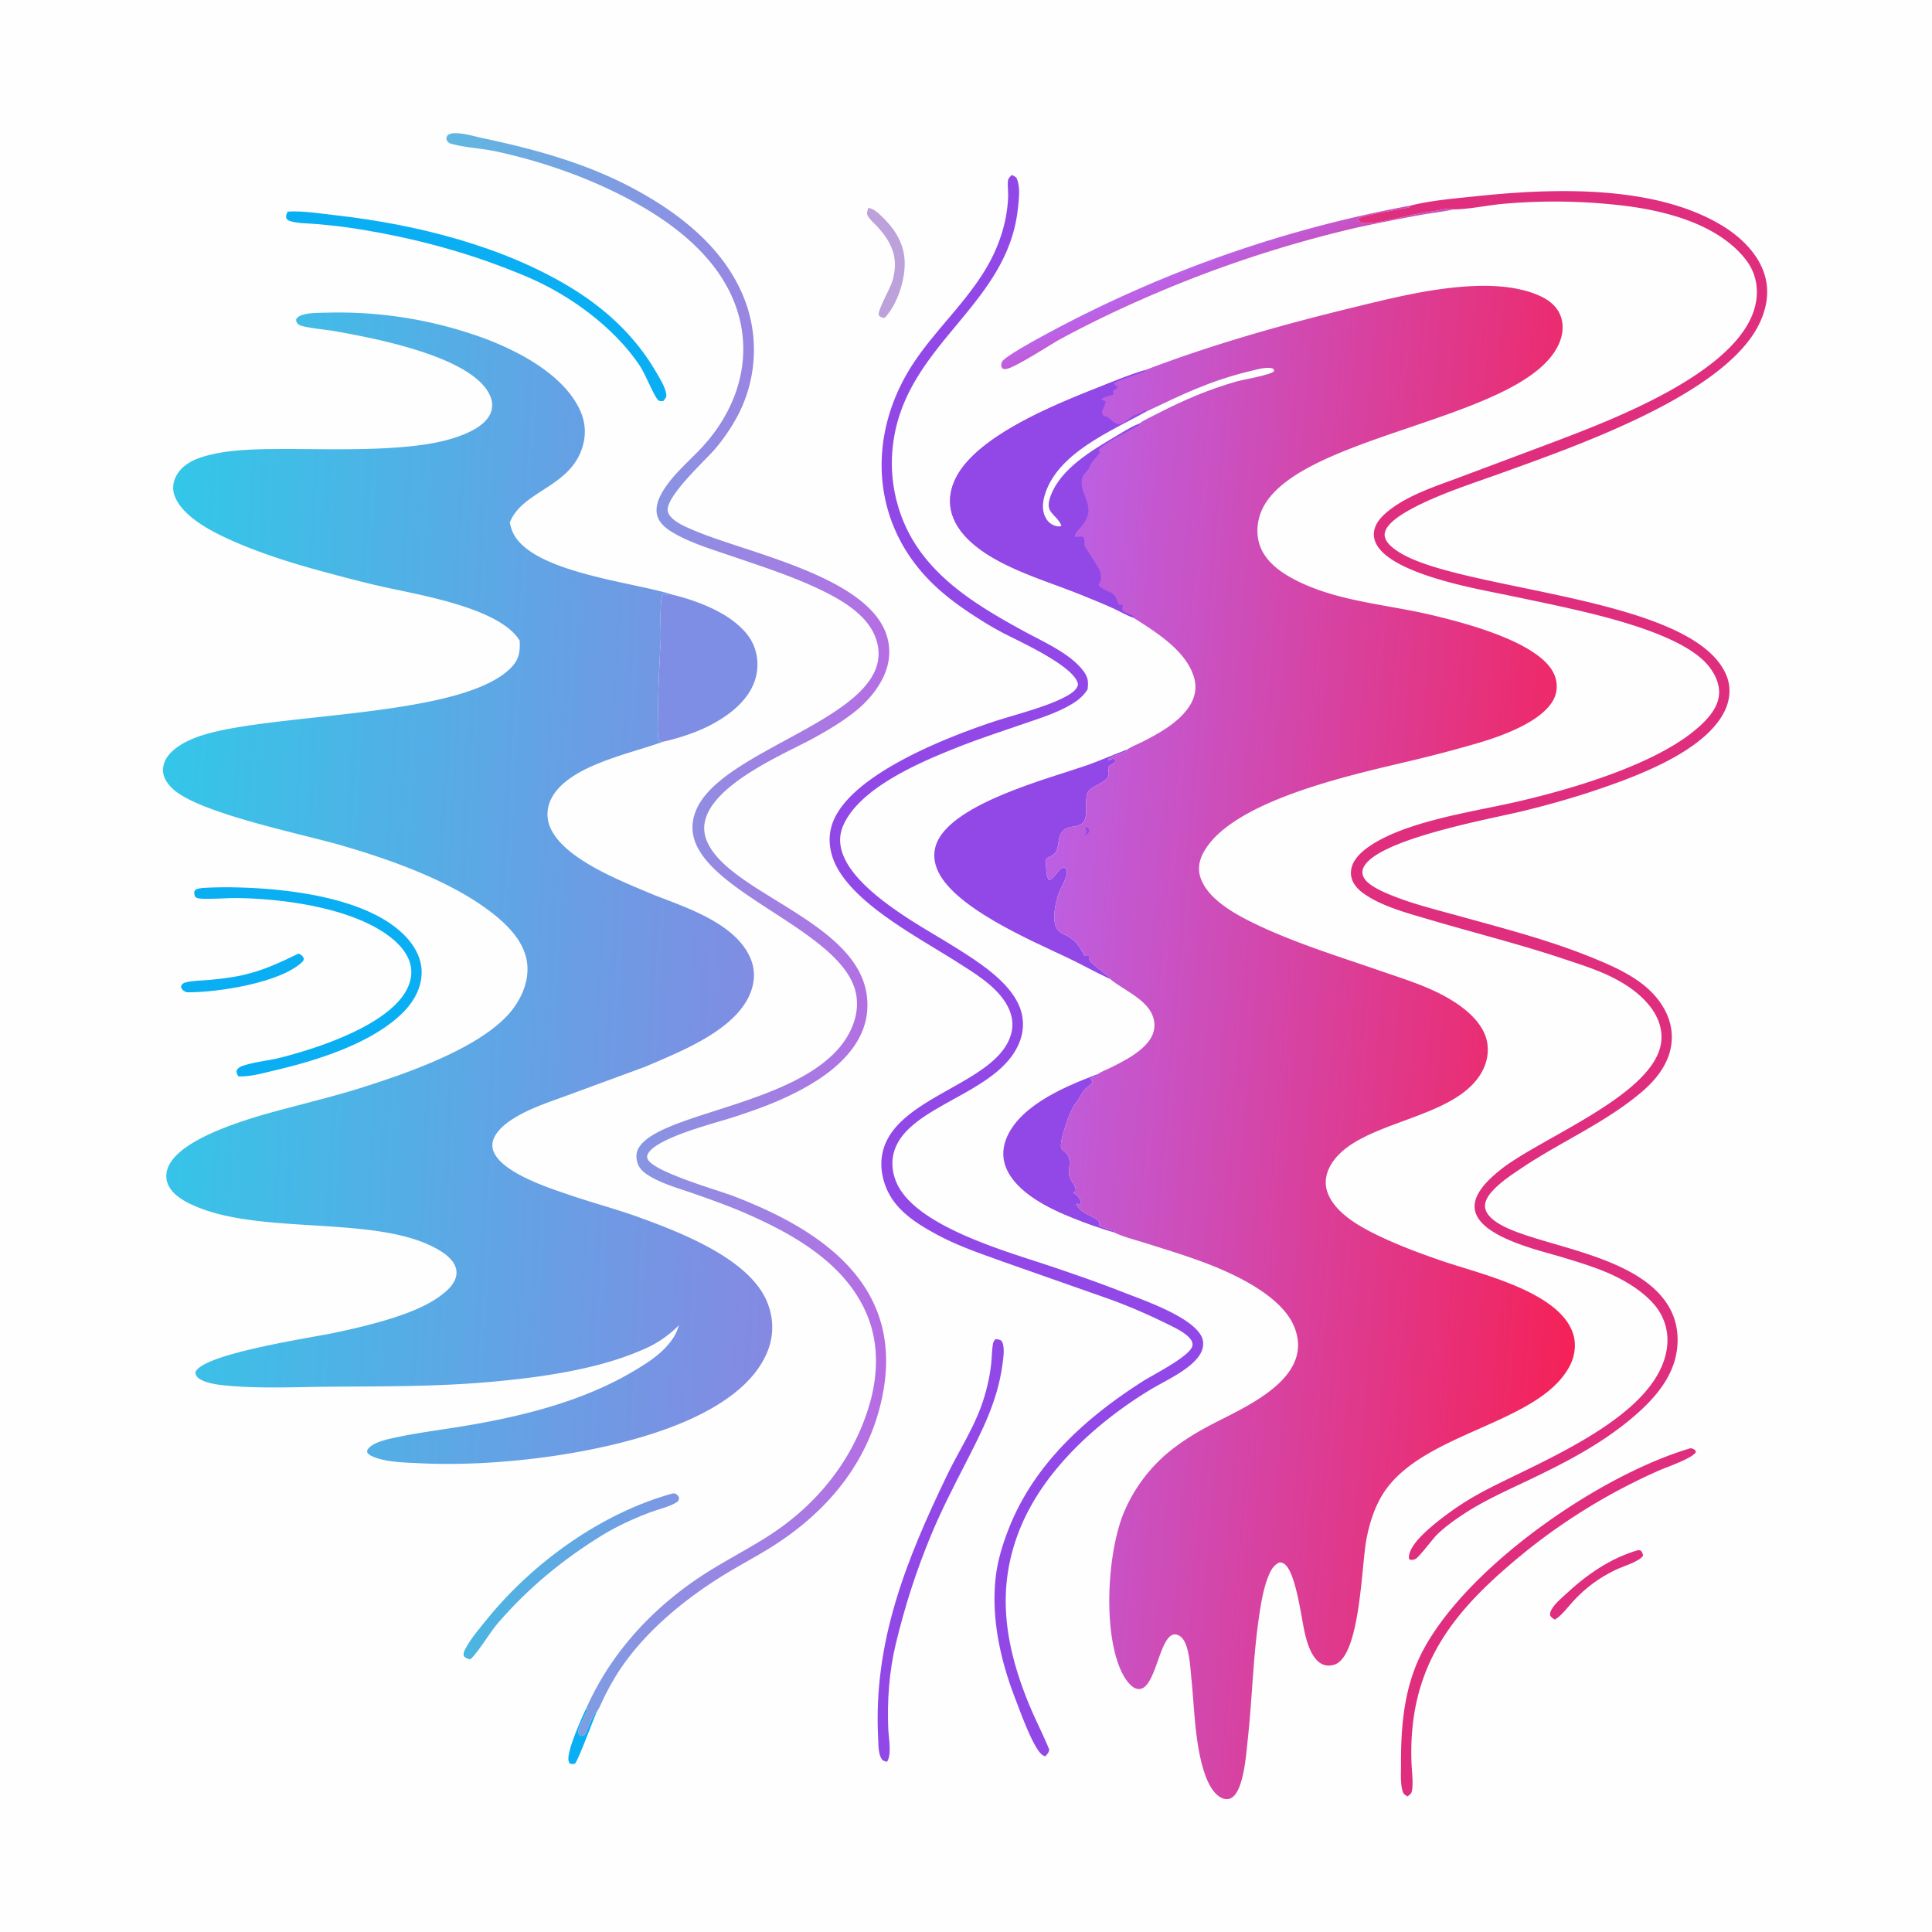 <svg version="1.1" xmlns="http://www.w3.org/2000/svg" style="display: block;" viewBox="0 0 2048 2048" width="1024" height="1024">
<defs>
	<linearGradient id="Gradient1" gradientUnits="userSpaceOnUse" x1="675.127" y1="1697.15" x2="534.873" y2="1642.85">
		<stop class="stop0" offset="0" stop-opacity="1" stop-color="rgb(128,150,227)"/>
		<stop class="stop1" offset="1" stop-opacity="1" stop-color="rgb(74,182,226)"/>
	</linearGradient>
	<linearGradient id="Gradient2" gradientUnits="userSpaceOnUse" x1="1259.69" y1="325.585" x2="1242.42" y2="289.444">
		<stop class="stop0" offset="0" stop-opacity="1" stop-color="rgb(199,80,190)"/>
		<stop class="stop1" offset="1" stop-opacity="1" stop-color="rgb(186,100,234)"/>
	</linearGradient>
	<linearGradient id="Gradient3" gradientUnits="userSpaceOnUse" x1="945.14" y1="998.064" x2="459.924" y2="989.401">
		<stop class="stop0" offset="0" stop-opacity="1" stop-color="rgb(183,108,227)"/>
		<stop class="stop1" offset="1" stop-opacity="1" stop-color="rgb(94,184,225)"/>
	</linearGradient>
	<linearGradient id="Gradient4" gradientUnits="userSpaceOnUse" x1="842.457" y1="964.404" x2="160.472" y2="927.223">
		<stop class="stop0" offset="0" stop-opacity="1" stop-color="rgb(133,137,226)"/>
		<stop class="stop1" offset="1" stop-opacity="1" stop-color="rgb(50,199,232)"/>
	</linearGradient>
	<linearGradient id="Gradient5" gradientUnits="userSpaceOnUse" x1="1693.06" y1="1126.11" x2="1094.05" y2="1075.24">
		<stop class="stop0" offset="0" stop-opacity="1" stop-color="rgb(245,33,87)"/>
		<stop class="stop1" offset="1" stop-opacity="1" stop-color="rgb(188,96,228)"/>
	</linearGradient>
</defs>
<path transform="translate(0,0)" fill="rgb(254,254,254)" d="M 0 0 L 2048 0 L 2048 2048 L 0 2048 L 0 0 z"/>
<path transform="translate(0,0)" fill="rgb(10,174,243)" d="M 621.743 1810.26 C 622.926 1813.27 621.709 1814.46 620.462 1817.32 C 617.827 1823.38 613.705 1829.59 612.787 1836.16 C 613.741 1838.53 613.741 1838.78 615.878 1840.14 C 618.15 1839.63 619.483 1839.49 620.871 1837.34 C 621.256 1836.74 621.73 1835.33 622.02 1834.56 A 163.744 163.744 0 0 1 630.668 1815.77 L 632.337 1815.19 C 628.887 1822.98 612.663 1866.57 609.573 1869.44 C 606.872 1870.04 606.494 1870.31 603.986 1869.26 C 603.313 1868.2 603.208 1868.17 602.801 1866.79 C 600.049 1857.47 617.21 1819.73 621.743 1810.26 z"/>
<path transform="translate(0,0)" fill="rgb(223,46,126)" d="M 1736.83 1643.11 L 1739.26 1643.69 C 1741.02 1645.78 1741.22 1646.27 1741.74 1648.95 C 1738.76 1654.95 1719.52 1660.79 1712.94 1663.95 C 1695.36 1672.39 1680.8 1683.05 1667.63 1697.39 C 1661.77 1703.77 1655.72 1712.28 1648.31 1716.82 C 1646.09 1715.67 1644.88 1714.79 1643.32 1712.83 C 1642.77 1710.09 1643.48 1708.31 1644.82 1705.96 C 1648.32 1699.83 1654.63 1694.68 1659.74 1689.91 C 1681.82 1669.29 1707.45 1651.43 1736.83 1643.11 z"/>
<path transform="translate(0,0)" fill="rgb(188,161,218)" d="M 920.578 220.344 C 925.577 221.453 928.719 223.807 932.452 227.249 C 947.273 240.913 958.222 256.435 958.985 277.19 C 959.704 296.721 951.308 322.415 937.976 336.817 C 937.505 336.823 937.031 336.889 936.562 336.836 C 933.933 336.541 933.265 335.949 931.51 334.17 C 930.278 328.397 943.431 306.611 946.072 297.609 C 953.052 273.821 945.488 256.754 929.28 239.468 C 926.189 236.172 921.188 232.026 919.446 227.905 C 918.451 225.551 919.802 222.613 920.578 220.344 z"/>
<path transform="translate(0,0)" fill="rgb(10,174,243)" d="M 316.33 1010.89 C 317.135 1011.18 317.747 1011.37 318.506 1011.83 C 320.543 1013.07 321.348 1014.23 322.094 1016.42 C 321.669 1017.72 321.611 1018.51 320.616 1019.48 C 297.722 1041.81 230.777 1052.17 198.186 1051.86 C 195.651 1050.96 194.01 1050.31 192.556 1047.92 C 191.547 1046.27 192.012 1045.97 192.372 1044.21 C 193.713 1042.72 194.769 1041.88 196.701 1041.39 C 203.912 1039.54 212.271 1039.58 219.675 1038.93 C 232.357 1037.82 245.777 1036.33 258.184 1033.47 C 279.221 1028.63 297.057 1020.23 316.33 1010.89 z"/>
<path transform="translate(0,0)" fill="url(#Gradient1)" d="M 712.808 1583.16 C 713.508 1583.1 714.383 1582.98 715.069 1583.14 C 717.675 1583.75 718.287 1585.09 719.71 1587.13 C 719.684 1589.85 719.662 1591.02 717.068 1592.61 C 709.112 1597.47 697.808 1599.86 689.036 1603.18 C 671.652 1609.77 654.027 1617.79 638.196 1627.52 C 596.801 1652.97 560.199 1683.18 528.327 1719.94 C 518.752 1730.98 508.369 1749.6 499.143 1758.45 C 498.927 1758.65 498.702 1758.85 498.481 1759.06 C 495.616 1758.25 493.628 1757.85 491.627 1755.46 C 490.861 1751.83 492.523 1749.24 494.238 1746.17 C 499.955 1735.91 508.417 1726.1 515.809 1716.95 C 564.649 1656.47 637.339 1604.03 712.808 1583.16 z"/>
<path transform="translate(0,0)" fill="url(#Gradient2)" d="M 1541.12 221.981 C 1529.84 224.403 1518.28 225.701 1506.9 227.668 A 2190 2190 0 0 0 1438.13 241.301 A 1282.81 1282.81 0 0 0 1208.14 318.342 A 1159.6 1159.6 0 0 0 1123.41 359.781 C 1113.68 365.087 1074.02 391.092 1065.9 391.221 C 1065.28 391.23 1064.66 391.185 1064.04 391.097 C 1062.38 390.86 1062.37 389.998 1061.55 388.711 C 1061.4 386.135 1061.1 384.884 1062.79 382.692 C 1067.62 376.405 1103.22 357.245 1112.07 352.505 A 1308.09 1308.09 0 0 1 1495.08 217.965 L 1493.97 219.771 C 1482.52 222.355 1448.49 227.19 1440.02 231.388 L 1439.67 232.817 C 1441.23 234.907 1442.72 235.832 1445.27 236.289 C 1458.03 238.578 1500.33 225.754 1517.03 224.239 C 1524.72 223.541 1533.46 219.976 1541.12 221.981 z"/>
<path transform="translate(0,0)" fill="rgb(146,72,231)" d="M 1055.32 1419.48 C 1057.57 1419.66 1059.12 1419.95 1061.19 1420.87 C 1062.24 1422.27 1062.93 1423.33 1063.3 1425.08 C 1064.8 1432.15 1063.51 1440.11 1062.54 1447.18 C 1057.28 1485.58 1040.94 1517.12 1023.57 1551.07 C 1010.78 1576.09 997.82 1601.15 987.044 1627.12 C 971.027 1665.72 959.383 1702.06 949.563 1742.63 C 942.58 1771.47 940.343 1803.07 941.598 1832.71 C 941.994 1842.06 945.506 1859.81 940.29 1867.54 C 938.238 1867.28 937.063 1866.73 935.286 1865.69 C 930.715 1859.38 931.296 1850.25 930.895 1842.75 C 925.442 1740.81 960.512 1653.88 1003.96 1563.68 C 1015.48 1539.76 1030.44 1516.88 1039.66 1491.93 C 1045.13 1477.15 1049.05 1461.08 1050.75 1445.42 C 1051.52 1438.36 1051.31 1430.54 1052.79 1423.66 C 1053.18 1421.87 1054.13 1420.8 1055.32 1419.48 z"/>
<path transform="translate(0,0)" fill="rgb(10,174,243)" d="M 304.966 224.307 C 321.4 223.318 339.469 226.363 355.82 228.206 C 440.611 237.765 533.03 260.621 606.324 305.629 C 642.896 328.087 674.067 357.275 695.628 394.611 C 699.62 401.522 704.858 409.567 706.24 417.499 C 706.849 420.998 705.314 422.296 703.383 424.92 C 702.655 425.038 701.666 425.229 700.945 425.194 C 699.533 425.124 698.319 424.942 697.387 423.85 C 692.15 417.713 684.309 396.762 678.083 387.473 C 650.943 346.983 604.347 312.964 559.819 293.921 C 500.18 268.416 439.65 252.154 375.672 242.168 C 362.568 240.122 349.452 238.725 336.247 237.533 C 327.207 236.717 315.83 237.089 307.294 234.288 C 305.182 233.595 304.964 233.071 303.498 231.548 C 302.877 228.459 303.66 226.996 304.966 224.307 z"/>
<path transform="translate(0,0)" fill="rgb(223,46,126)" d="M 1792.15 1535.15 C 1792.8 1535.31 1793.48 1535.4 1794.11 1535.64 C 1796.3 1536.47 1796.89 1536.95 1797.74 1539.06 C 1795.27 1545.47 1766.18 1555.43 1758.8 1558.71 A 635.414 635.414 0 0 0 1618.16 1643.99 C 1555 1695.43 1505.34 1746.72 1497.21 1832.1 C 1496.04 1844.39 1495.79 1856.37 1496.25 1868.71 C 1496.59 1877.95 1498.22 1888.89 1496.8 1898.01 C 1496.27 1901.43 1494.59 1902.24 1492.06 1904.25 C 1489.54 1902.91 1487.9 1901.92 1486.98 1899.13 C 1484.28 1890.96 1485.17 1879.63 1485.13 1871.03 C 1484.91 1828.41 1488.55 1786.11 1509.31 1747.91 C 1557.72 1658.81 1696.26 1563.29 1792.15 1535.15 z"/>
<path transform="translate(0,0)" fill="rgb(10,174,243)" d="M 214.651 941.281 A 438.914 438.914 0 0 1 250.414 940.675 C 305.222 941.851 391.149 951.56 430.166 992.924 C 440.439 1003.82 447.692 1017.65 446.905 1032.99 C 446.022 1050.19 436.542 1064.75 424.253 1076.15 C 390.505 1107.44 333.763 1124.75 289.781 1135 C 277.802 1137.79 265.115 1141.51 252.747 1140.99 C 251.278 1139.08 251.003 1137.72 250.604 1135.37 C 252.553 1131.32 255.188 1130.51 259.366 1129.2 C 271.549 1125.38 284.821 1124.31 297.25 1121.17 C 336.546 1111.24 398.864 1090.3 424.546 1058.96 C 432.023 1049.83 437.185 1038.55 435.759 1026.51 C 434.042 1012.02 423.294 1000.45 412.053 992.073 C 371.663 961.983 299.228 952.389 249.328 951.961 C 241.919 951.897 214.13 953.796 208.896 951.956 C 207.987 951.636 207.402 950.738 206.655 950.128 C 205.782 947.426 205.663 946.969 206.29 944.219 C 208.514 941.781 211.561 941.768 214.651 941.281 z"/>
<path transform="translate(0,0)" fill="rgb(146,72,231)" d="M 1180.91 1306.42 C 1166.05 1302.09 1151.15 1296.79 1136.77 1291.02 C 1111.99 1281.07 1077.17 1264.27 1066.43 1237.76 C 1061.89 1226.55 1062.86 1214.96 1067.93 1204.1 C 1083.63 1170.4 1130.95 1150.87 1163.86 1138.56 L 1164.02 1139.92 C 1161.46 1141.32 1159.15 1142.21 1156.37 1143.1 C 1156.25 1146.38 1160.08 1146.16 1156.93 1148.98 C 1152.29 1153.15 1149.84 1153.7 1146.53 1159.72 C 1144.38 1163.61 1142.13 1167.36 1139.3 1170.79 C 1133.95 1177.27 1123.81 1207.5 1124.63 1215.61 C 1124.83 1217.55 1125.08 1217.87 1126.51 1219.04 C 1130.68 1222.48 1133.21 1224.75 1133.79 1230.44 C 1134.27 1235.19 1132.46 1242.86 1133.68 1247.04 C 1135.25 1252.42 1141 1256.76 1140.2 1262.86 L 1138.49 1263.48 L 1137.96 1264.31 C 1142.18 1267.69 1144.9 1269.28 1145.87 1275.12 C 1146.03 1276.06 1145.91 1276.46 1145.78 1277.31 C 1145.17 1277.01 1144.59 1276.67 1143.96 1276.42 C 1143.54 1276.26 1142.41 1276.05 1141.92 1275.95 L 1140.83 1276.94 C 1143.01 1280.14 1145.47 1282.8 1148.67 1285.02 C 1152 1287.34 1166.12 1292.4 1165.51 1296.96 C 1165.43 1297.55 1165.01 1298.52 1164.78 1299.09 C 1169.6 1301.76 1175.39 1302.43 1180.48 1304.69 L 1180.91 1306.42 z"/>
<path transform="translate(0,0)" fill="rgb(126,142,229)" d="M 702.185 786.446 C 701.632 786.195 701.045 786.009 700.526 785.694 C 698.388 784.4 697.832 783.417 697.581 780.992 C 696.822 773.641 697.485 765.444 697.484 758.017 C 697.479 731.787 698.965 706.011 700.242 679.845 C 700.778 668.868 699.65 657.884 700.295 646.909 C 700.542 642.708 700.569 632.738 703.007 629.619 C 705.771 630.298 708.63 631.208 711.494 630.755 C 712.031 630.671 712.564 630.557 713.098 630.457 C 740.954 637.207 780.101 652.003 795.781 677.952 C 802.949 689.812 804.641 704.78 801.162 718.116 C 795.405 740.185 775.982 755.991 756.875 766.641 C 740.42 775.812 720.6 782.291 702.185 786.446 z"/>
<path transform="translate(0,0)" fill="rgb(146,72,231)" d="M 1176.66 1037.64 C 1176.06 1037.38 1175.45 1037.13 1174.85 1036.86 C 1160.52 1030.31 1146.69 1022.39 1132.44 1015.6 C 1093.83 997.205 1007.59 960.938 992.766 919.797 C 989.387 910.419 989.516 900.522 993.888 891.489 C 1013.49 850.985 1109.51 825.881 1151.37 811.488 C 1166.08 806.426 1180.23 799.881 1194.85 794.565 L 1195.01 795.888 C 1188.94 799.247 1179.35 800.857 1174.4 805.383 L 1175.28 805.84 C 1177.96 804.909 1179.44 803.68 1182.14 804.824 C 1182.11 806.25 1182.51 807.282 1181.41 808.337 C 1179.18 810.483 1176.19 810.829 1174.64 813.513 L 1174.82 814.911 C 1175.21 818.201 1176.12 821.957 1173.83 824.736 C 1168.87 830.75 1158.45 833.015 1153.71 838.829 C 1149.07 844.529 1153.73 861.838 1149.4 870.069 C 1144.91 878.613 1132.49 873.965 1126.39 881.028 C 1118.95 889.66 1125.5 902.522 1113.53 907.785 C 1110.87 908.951 1109.27 909.605 1108.2 912.369 L 1108.4 913.521 C 1109.35 919.12 1108.45 928.698 1112.02 932.879 C 1118.94 931.37 1121.67 918.65 1129.05 919.829 C 1130.47 921.892 1131.37 923.12 1130.99 925.707 C 1130.05 932.106 1125.25 939.449 1122.81 945.468 C 1118.99 954.904 1114.88 975.078 1120.14 984.131 C 1125.61 993.552 1137.4 987.817 1149.72 1013.34 C 1151.45 1013.38 1153.18 1013.37 1154.92 1013.34 C 1155.35 1015.03 1154 1015.76 1154.2 1016.68 C 1154.8 1019.46 1173 1033.84 1176.38 1035.93 L 1176.66 1037.64 z"/>
<path transform="translate(0,0)" fill="rgb(146,72,231)" d="M 1072.58 185.538 C 1074.61 186.283 1075.82 187.056 1077.46 188.47 C 1081.88 197.976 1080.12 210.799 1079.02 221.012 C 1067.87 325.181 958.946 364.752 946.478 472.516 A 160.425 160.425 0 0 0 951.942 536.295 C 971.437 603.613 1029.53 638.765 1087.27 670.124 C 1106.92 680.791 1134.37 692.851 1148.09 710.832 C 1153.46 717.866 1153.92 722.313 1152.83 730.897 C 1148.47 737.56 1143.35 741.98 1136.6 746.077 C 1120.46 755.871 1101.62 761.57 1083.87 767.703 C 1061.21 775.534 1038.36 782.982 1016.05 791.786 C 976.765 807.291 910.347 835.088 893.461 876.03 C 872.793 926.144 968.416 977.061 1002.88 998.23 C 1019.54 1008.46 1036.82 1019.02 1051.92 1031.49 C 1063.54 1041.1 1075.22 1053.25 1080.87 1067.49 A 49.889 49.889 0 0 1 1081.91 1101.35 C 1063.49 1157.99 968.027 1169.37 949.141 1216.83 C 944.303 1228.99 945.273 1242.11 950.502 1253.96 C 970.902 1300.18 1067.78 1326.75 1113.23 1342.08 C 1139.55 1350.96 1165.62 1359.99 1191.48 1370.15 C 1212.48 1378.39 1265.44 1396.48 1274.2 1417.96 C 1276.94 1424.68 1274.82 1432.35 1270.59 1437.96 C 1258.94 1453.46 1235.32 1463.44 1218.81 1473.49 C 1163.31 1507.27 1107.68 1557.4 1082.26 1618.06 C 1055.27 1682.44 1064.91 1743.34 1090.61 1806.17 C 1097.31 1822.54 1105.61 1838.3 1112.24 1854.62 C 1111.74 1858.14 1110.32 1859.15 1108.06 1861.83 C 1107.39 1861.55 1106.71 1861.29 1106.05 1860.98 C 1096.45 1856.57 1081.37 1813.93 1077.11 1803.02 C 1061.26 1762.48 1050.94 1718.55 1055.17 1674.8 C 1057 1655.84 1062.52 1637.64 1069.5 1619.98 C 1096.37 1552 1150.45 1503.24 1210.83 1464.57 C 1221.83 1457.52 1260.1 1438.45 1263.8 1427.31 C 1267.04 1417.55 1246.75 1408.09 1239.62 1404.55 C 1218.62 1394.12 1196.71 1384.52 1174.62 1376.61 L 1063.62 1337.58 C 1040.31 1329.15 1016.19 1321.03 994.269 1309.31 C 974.876 1298.95 953.965 1286.2 942.947 1266.44 C 936.661 1255.17 933.292 1241.38 934.519 1228.49 C 940.831 1162.16 1057.74 1151.26 1072.04 1095.24 C 1076.14 1079.17 1068.75 1064.22 1058.11 1052.6 C 1046.28 1039.67 1030.98 1030.37 1016.35 1020.97 C 976.885 995.605 912.806 962.705 888.811 922.24 C 880.595 908.384 876.94 892.232 881.293 876.378 C 895.923 823.096 1002.73 781.889 1051.52 765.571 C 1075.42 757.578 1109.83 749.51 1130.79 737.767 C 1135.79 734.968 1141.1 731.641 1142.73 725.856 C 1141.01 707.117 1080.86 680.139 1063.71 671.191 A 346.357 346.357 0 0 1 1040.07 657.519 C 1020.45 645.253 1001.39 631.747 985.157 615.165 C 921.094 549.715 919.763 455.737 970.438 381.744 C 996.051 344.344 1031.8 312.967 1052 272.159 C 1061.62 252.715 1067.7 231.109 1068.63 209.389 C 1068.86 204.062 1068.16 198.754 1068.34 193.426 C 1068.49 189.316 1069.76 188.18 1072.58 185.538 z"/>
<path transform="translate(0,0)" fill="url(#Gradient3)" d="M 621.743 1810.26 C 646.705 1754.5 687.496 1709.04 737.62 1674.59 C 761.48 1658.19 787.669 1645.12 812.175 1629.72 C 864.19 1597.02 903.446 1549.47 921.245 1490.3 C 930.386 1459.92 931.89 1426.67 920.274 1396.71 C 898.433 1340.39 841.898 1308.49 789.286 1285.67 C 771.373 1277.9 753.029 1271.45 734.614 1264.99 C 718.198 1259.24 699.529 1254.29 685.052 1244.4 C 681.064 1241.68 677.728 1238.08 676.039 1233.49 C 674.3 1228.76 674.057 1222.65 676.367 1218.08 C 697.324 1176.58 867.121 1171.53 902.739 1089.88 C 908.548 1076.56 910.416 1062.03 906.032 1047.94 C 883.399 975.182 701.154 934.21 739.275 855.841 C 771.494 789.605 954.562 757.643 928.879 677.989 C 920.814 652.974 894.112 637.071 871.918 626.218 C 840.845 611.024 807.298 600.356 774.626 589.171 C 753.994 582.107 731.075 575.295 712.345 563.983 C 705.869 560.073 699.34 554.757 696.956 547.291 C 694.28 538.908 697.424 529.873 701.557 522.539 C 711.742 504.466 729.845 489.531 743.937 474.397 C 779.055 436.684 796.983 386.217 783.342 335.383 C 768.995 281.92 724.307 243.86 678.094 217.515 C 631.299 190.837 579.119 172.162 526.555 160.644 C 511.726 157.394 496.141 156.764 481.544 153.24 C 477.017 152.147 474.673 151.799 473.113 147.213 C 473.61 144.85 473.601 143.58 476.038 142.391 C 483.631 138.688 502.065 144.393 510.566 146.193 C 564.526 157.619 617.428 171.806 666.664 197.332 C 720.75 225.371 773.598 266.439 792.582 326.91 A 149.773 149.773 0 0 1 782.143 440.312 C 775.665 452.706 767.534 464.506 758.589 475.244 C 748.84 486.949 703.367 527.961 708.062 542.719 C 711.098 552.259 726.847 558.465 735.359 562.114 C 790.346 585.686 913.734 609.552 938.269 669.035 C 944.464 684.055 943.928 700.188 937.58 715.022 C 931.109 730.146 919.687 743.556 906.941 753.791 C 892.558 765.341 875.742 775.295 859.515 784.013 C 826.625 801.683 729.196 842.155 749.172 891.181 C 771.792 946.693 907.625 975.812 918.708 1054.42 C 920.499 1067.12 919.242 1079.93 914.547 1091.9 C 900.023 1128.92 858.153 1152.57 823.462 1167.46 C 808.499 1173.88 793.003 1179.16 777.542 1184.24 C 758.821 1190.39 692.576 1206.72 686.292 1224.38 C 685.769 1225.85 685.961 1227.26 686.598 1228.69 C 692.605 1242.2 760.83 1261.59 776.735 1267.64 C 876.673 1305.63 962.57 1367.5 933.618 1487.81 C 917.155 1556.22 872.229 1606.83 813.185 1642.74 C 797.602 1652.22 781.426 1660.73 765.939 1670.36 C 725.503 1695.51 685.472 1728.32 658.469 1767.9 C 651.921 1777.5 646.274 1787.54 641.059 1797.91 C 638.253 1803.5 635.793 1810 632.337 1815.19 L 630.668 1815.77 A 163.744 163.744 0 0 0 622.02 1834.56 C 621.73 1835.33 621.256 1836.74 620.871 1837.34 C 619.483 1839.49 618.15 1839.63 615.878 1840.14 C 613.741 1838.78 613.741 1838.53 612.787 1836.16 C 613.705 1829.59 617.827 1823.38 620.462 1817.32 C 621.709 1814.46 622.926 1813.27 621.743 1810.26 z"/>
<path transform="translate(0,0)" fill="rgb(223,46,126)" d="M 1495.08 217.965 C 1517.25 212.431 1540.86 210.525 1563.54 208.13 C 1644.55 199.575 1752.55 195.302 1824.98 238.813 C 1845.69 251.255 1865.49 270.347 1871.47 294.517 C 1876.4 314.464 1870.69 334.757 1860.11 351.899 C 1816.65 422.26 1668.65 473.528 1593.49 500.758 C 1561.26 512.434 1520.41 525.242 1491.32 542.178 C 1482.98 547.033 1465.51 557.863 1468.03 569.188 C 1470.03 578.16 1483.52 586.055 1491.31 589.914 C 1567.41 627.603 1800.92 635.014 1830.87 718.073 C 1835.14 729.929 1833.57 742.865 1828.07 754.038 C 1806 798.863 1726.88 826.014 1682.07 840.779 A 982.122 982.122 0 0 1 1613.49 859.961 C 1579.81 868.128 1462.03 889.23 1445.81 918.712 C 1444.09 921.838 1443.72 924.988 1444.85 928.39 C 1448.2 938.416 1468.15 946.348 1477.16 949.917 C 1499.57 958.783 1523.43 964.579 1546.62 971.005 C 1593.56 984.011 1641.38 996.347 1686.58 1014.66 C 1704.16 1021.79 1722.52 1029.68 1737.93 1040.82 C 1750.36 1049.81 1761.05 1061.45 1767.19 1075.63 C 1773.7 1090.67 1773.89 1106.95 1767.67 1122.15 C 1761.78 1136.55 1751.26 1148.28 1739.48 1158.21 C 1701.49 1190.24 1654.74 1210.22 1613.65 1237.75 C 1602.69 1245.1 1590.57 1252.97 1581.75 1262.82 C 1576.66 1268.5 1571.96 1275.84 1575.27 1283.63 C 1580.3 1295.5 1600.23 1303.29 1611.61 1307.35 C 1662.01 1325.34 1746.88 1337.95 1771.92 1390.56 C 1780.24 1408.04 1780.11 1429.19 1773.64 1447.24 C 1766.26 1467.82 1750.95 1484.8 1734.78 1499.03 C 1700.18 1529.49 1660.42 1549.94 1619.06 1569.65 C 1596.03 1580.63 1572.98 1590.84 1551.61 1604.91 C 1541.7 1611.43 1532.02 1618.35 1523.47 1626.6 C 1518.56 1631.33 1504.17 1651.07 1500.14 1652.73 C 1498.42 1653.44 1496.91 1653.53 1495.09 1653.57 C 1493.56 1652.21 1493.47 1652.74 1493.5 1650.95 C 1493.69 1639.15 1509.26 1625.29 1517.48 1618.2 A 312.879 312.879 0 0 1 1569.23 1582.63 C 1627.47 1550.8 1761.06 1502.15 1767.39 1425.34 A 57.56 57.56 0 0 0 1753.29 1382.61 C 1739.79 1367.06 1719.66 1355.53 1700.81 1347.82 C 1685.28 1341.46 1669.11 1336.65 1653.05 1331.83 C 1630.14 1324.93 1560.87 1309.49 1563.18 1277.31 C 1564.21 1262.82 1579.05 1249.34 1589.64 1240.72 C 1631.7 1206.48 1754.08 1160.9 1760.93 1104.57 C 1762.7 1090.02 1757.1 1076.61 1748.07 1065.51 C 1738.34 1053.56 1725.1 1044.31 1711.53 1037.24 C 1694.55 1028.39 1675.95 1022.63 1657.84 1016.56 C 1611.35 1000.98 1563.84 989.165 1516.84 975.27 C 1493.9 968.488 1465.4 961.204 1445.79 947.334 C 1437.68 941.606 1431.08 933.589 1432.14 923.116 C 1433.11 913.562 1439.99 905.956 1447.25 900.301 C 1483.41 872.157 1556.72 861.274 1601.4 851.368 C 1659.7 838.441 1747.87 812.992 1794.13 776.174 C 1806.03 766.705 1820.02 753.604 1822.09 737.72 C 1823.59 726.176 1818.2 714.675 1811.1 705.894 C 1783.29 671.493 1695.07 651.95 1652.26 642.383 A 5463.27 5463.27 0 0 0 1589.54 629.208 C 1561.09 623.251 1451.87 604.162 1456.48 563.949 C 1457.68 553.461 1466.58 545.402 1474.57 539.403 C 1496.42 522.993 1526.9 513.792 1552.3 504.069 L 1645.37 469.17 C 1707.47 445.534 1851.13 392.312 1861.73 318.26 C 1863.93 302.92 1860.37 287.928 1850.87 275.573 C 1822.03 238.1 1766.74 223.607 1721.96 218.115 A 616.325 616.325 0 0 0 1595.06 215.943 C 1577.26 217.373 1558.88 221.698 1541.12 221.981 C 1533.46 219.976 1524.72 223.541 1517.03 224.239 C 1500.33 225.754 1458.03 238.578 1445.27 236.289 C 1442.72 235.832 1441.23 234.907 1439.67 232.817 L 1440.02 231.388 C 1448.49 227.19 1482.52 222.355 1493.97 219.771 L 1495.08 217.965 z"/>
<path transform="translate(0,0)" fill="url(#Gradient4)" d="M 550.909 679.169 C 529.731 644.025 442.755 630.402 404.408 621.677 C 383.544 616.929 362.745 611.42 342.092 605.825 C 306.844 596.276 270.685 584.865 237.628 569.28 C 219.282 560.631 191.52 545.164 184.77 524.53 C 182.577 517.825 183.493 510.904 186.72 504.69 C 193.326 491.967 207.211 486.119 220.379 482.703 C 245.426 476.206 273.404 476.1 299.155 475.974 C 350.494 475.722 432.266 479.54 479.553 464.768 C 493.397 460.444 512.883 452.893 519.553 439.002 C 522.244 433.399 522.37 427.166 520.249 421.356 C 504.472 378.135 394.775 358.153 354.139 350.894 C 346.63 349.552 321.723 347.287 317.014 344.308 C 314.882 342.96 314.241 341.341 313.773 338.998 C 314.811 336.817 315.26 336.307 317.532 335.102 C 324.872 331.208 338.016 331.708 346.236 331.453 A 448.415 448.415 0 0 1 513.724 358.806 C 550.526 372.614 598.307 397.661 615.175 435.612 C 620.046 446.572 621.244 458.314 618.467 470.008 C 607.412 516.566 553.875 519.189 540.378 553.971 C 541.244 557.826 542.376 561.915 544.159 565.45 C 564.975 606.718 669.852 616.829 711.976 630.094 L 713.098 630.457 C 712.564 630.557 712.031 630.671 711.494 630.755 C 708.63 631.208 705.771 630.298 703.007 629.619 C 700.569 632.738 700.542 642.708 700.295 646.909 C 699.65 657.884 700.778 668.868 700.242 679.845 C 698.965 706.011 697.479 731.787 697.484 758.017 C 697.485 765.444 696.822 773.641 697.581 780.992 C 697.832 783.417 698.388 784.4 700.526 785.694 C 701.045 786.009 701.632 786.195 702.185 786.446 C 667.77 799.216 601.068 811.694 583.968 847.477 C 579.721 856.365 579.127 866.279 582.607 875.511 C 595.727 910.324 659.87 934.447 691.825 948.066 L 693.103 948.609 C 727.809 962.195 780.143 978.906 795.682 1016.22 C 800.791 1028.48 800.137 1041.44 795.048 1053.59 C 778.601 1092.83 720.859 1114.81 684.122 1130.72 L 603.071 1160.54 C 584.499 1167.42 564.529 1173.75 547.421 1183.78 C 538.324 1189.11 527.706 1196.83 523.461 1206.78 A 18.093 18.093 0 0 0 523.665 1221.69 C 533.968 1244.24 584.304 1260.15 606.921 1267.78 C 630.471 1275.72 654.593 1282.07 677.922 1290.59 C 721.535 1306.45 791.895 1333.63 812.087 1377.65 C 819.782 1394.43 820.814 1413.32 814.343 1430.64 C 800.899 1466.63 763.555 1490.17 730.17 1505.12 C 652.353 1539.97 530.659 1555.46 445.096 1551.1 C 429.625 1550.31 410.687 1550.2 396.183 1544.44 C 393.672 1543.44 391.604 1542.38 389.696 1540.43 C 389.289 1538.91 388.76 1538.4 389.569 1536.9 C 393.434 1529.75 408.52 1526.16 416.071 1524.49 C 442.475 1518.64 469.652 1515.48 496.315 1510.93 C 556.166 1500.7 618.282 1485 670.943 1453.88 C 687.137 1444.31 703.996 1433.65 714.206 1417.36 C 716.691 1413.39 718.252 1409.15 719.791 1404.77 C 710.042 1414.34 700.107 1421.67 687.87 1427.78 C 669.939 1436.13 651.617 1442.31 632.5 1447.23 C 596.038 1456.62 557.263 1461.51 519.815 1464.87 C 463.464 1469.93 406.466 1469.56 349.922 1469.96 C 314.553 1470.22 277.83 1472.1 242.619 1469.01 C 233.175 1468.18 219.303 1466.82 211.194 1461.48 C 208.417 1459.65 207.629 1457.89 207.094 1454.72 C 214.116 1435.13 329.634 1418.11 354.538 1412.84 C 374.242 1408.68 394.903 1403.84 414.111 1397.81 C 434.446 1391.43 459.293 1382.05 474.885 1366.9 C 479.872 1362.05 484.141 1355.74 483.896 1348.5 C 483.574 1339.01 475.735 1331.81 468.316 1326.99 C 407.571 1287.54 284.89 1309.32 211.654 1280.49 C 202.386 1276.84 193.016 1272.6 185.6 1265.78 C 180.349 1260.95 176.518 1254.75 176.306 1247.45 C 175.081 1205.38 285.749 1179.8 317.7 1171.25 C 338.957 1165.57 360.419 1160.17 381.409 1153.56 C 428.705 1138.66 504.184 1112.99 538.244 1076.06 C 550.992 1062.24 560.278 1043.1 559.059 1023.97 C 557.562 1000.45 540.029 982.259 522.538 968.473 C 478.852 934.04 414.551 911.459 361.704 896.063 C 320.605 884.089 211.286 862.255 183.27 836.339 C 177.795 831.274 172.683 824.073 172.786 816.288 C 173.05 796.277 197.843 784.717 214.126 779.519 C 290.76 755.057 492.463 761.114 542.834 706.633 C 550.508 698.332 551.362 689.934 550.909 679.169 z"/>
<path transform="translate(0,0)" fill="url(#Gradient5)" d="M 1213.8 392.352 C 1284.29 365.449 1357.53 344.692 1430.78 326.817 C 1473.82 316.312 1516.53 305.391 1561.04 303.271 C 1584.04 302.176 1610.43 303.932 1631.75 313.413 C 1641.64 317.812 1650.41 324.481 1654.31 334.923 C 1658.08 344.998 1656.51 356.15 1651.98 365.703 C 1612.41 449.113 1357.58 460.844 1334.69 548.981 C 1332.22 558.494 1332.21 568.874 1335.47 578.198 C 1342.47 598.204 1363.16 610.539 1381.43 618.81 C 1423.92 638.052 1472.77 641.26 1517.73 651.994 C 1551.41 660.037 1635.32 681.165 1648.19 716.558 C 1651.13 724.648 1650.89 733.62 1646.95 741.318 C 1634.67 765.302 1591.04 780.476 1567.07 787.569 A 1423.86 1423.86 0 0 1 1497.52 805.984 C 1438.55 820.233 1306.88 847.334 1275.99 903.251 C 1271.27 911.803 1269.42 920.739 1272.52 930.161 C 1280.29 953.847 1311.27 970.174 1332.15 980.126 C 1373.92 1000.04 1419.63 1014.05 1463.32 1029.18 C 1487.45 1037.53 1513.36 1045.37 1535.5 1058.31 C 1551.18 1067.47 1568.6 1080.98 1574.83 1098.76 C 1578.77 1110.01 1577.46 1122.84 1572.3 1133.5 C 1545.21 1189.46 1435.52 1186.32 1409.42 1237.29 C 1405.4 1245.16 1404.09 1254.1 1406.76 1262.61 C 1413.54 1284.14 1438.74 1298.83 1457.65 1308.15 C 1480.64 1319.48 1504.73 1328.46 1528.96 1336.75 C 1569.12 1350.48 1653.09 1369.2 1667.52 1413.76 C 1671.22 1425.2 1669.35 1437.87 1663.77 1448.35 C 1631.27 1509.5 1509.96 1517.77 1467.4 1581.42 C 1457.41 1596.36 1451.76 1614.33 1448.43 1631.85 C 1443.09 1659.89 1441.93 1756.99 1413.88 1764.81 C 1409.3 1766.09 1404.67 1765.9 1400.49 1763.49 C 1390.17 1757.55 1385.54 1741.43 1383.01 1730.48 C 1379.5 1715.36 1373.66 1666.39 1361.43 1657.8 C 1359.69 1656.57 1358.49 1656.38 1356.44 1656.16 C 1350.23 1658.85 1347.04 1664.56 1344.61 1670.61 C 1338.78 1685.16 1336.26 1702.11 1334.07 1717.63 C 1328.29 1758.68 1327.34 1800.34 1322.92 1841.55 C 1321.41 1855.61 1320.34 1870.39 1316.88 1884.13 C 1315.06 1891.35 1311.7 1902.97 1304.46 1906.31 C 1301.19 1907.82 1297.35 1907.16 1294.29 1905.52 C 1283.07 1899.5 1277.23 1882.14 1274.17 1870.52 C 1266.51 1841.5 1265.99 1809.9 1263 1780.07 C 1261.95 1769.56 1261.38 1758.16 1258.58 1747.95 C 1257.18 1742.86 1254.8 1736.5 1249.84 1733.8 C 1247.53 1732.55 1245.34 1732.01 1242.81 1733.04 C 1227.62 1739.25 1224.31 1795.42 1204.8 1790.08 C 1197.5 1788.08 1191.14 1777.22 1188.25 1770.8 C 1169.16 1728.48 1173.87 1647.14 1190.79 1604.7 A 167.292 167.292 0 0 1 1245.22 1534.27 C 1257.02 1525.34 1269.63 1517.76 1282.7 1510.86 C 1319.22 1491.57 1394.12 1461.34 1371.96 1406.48 C 1359.35 1375.28 1313.87 1353.12 1284.45 1341.4 C 1261.83 1332.39 1238.52 1325.39 1215.33 1318.04 C 1204.09 1314.48 1191.53 1311.43 1180.91 1306.42 L 1180.48 1304.69 C 1175.39 1302.43 1169.6 1301.76 1164.78 1299.09 C 1165.01 1298.52 1165.43 1297.55 1165.51 1296.96 C 1166.12 1292.4 1152 1287.34 1148.67 1285.02 C 1145.47 1282.8 1143.01 1280.14 1140.83 1276.94 L 1141.92 1275.95 C 1142.41 1276.05 1143.54 1276.26 1143.96 1276.42 C 1144.59 1276.67 1145.17 1277.01 1145.78 1277.31 C 1145.91 1276.46 1146.03 1276.06 1145.87 1275.12 C 1144.9 1269.28 1142.18 1267.69 1137.96 1264.31 L 1138.49 1263.48 L 1140.2 1262.86 C 1141 1256.76 1135.25 1252.42 1133.68 1247.04 C 1132.46 1242.86 1134.27 1235.19 1133.79 1230.44 C 1133.21 1224.75 1130.68 1222.48 1126.51 1219.04 C 1125.08 1217.87 1124.83 1217.55 1124.63 1215.61 C 1123.81 1207.5 1133.95 1177.27 1139.3 1170.79 C 1142.13 1167.36 1144.38 1163.61 1146.53 1159.72 C 1149.84 1153.7 1152.29 1153.15 1156.93 1148.98 C 1160.08 1146.16 1156.25 1146.38 1156.37 1143.1 C 1159.15 1142.21 1161.46 1141.32 1164.02 1139.92 L 1163.86 1138.56 C 1167.56 1135.89 1172.8 1134 1176.94 1131.95 C 1190.54 1125.2 1205.94 1117.46 1216.04 1105.81 C 1221.39 1099.65 1224.44 1092.37 1223.63 1084.13 C 1221.41 1061.52 1192.73 1050.81 1177.58 1038.45 C 1177.26 1038.19 1176.97 1037.91 1176.66 1037.64 L 1176.38 1035.93 C 1173 1033.84 1154.8 1019.46 1154.2 1016.68 C 1154 1015.76 1155.35 1015.03 1154.92 1013.34 C 1153.18 1013.37 1151.45 1013.38 1149.72 1013.34 C 1137.4 987.817 1125.61 993.552 1120.14 984.131 C 1114.88 975.078 1118.99 954.904 1122.81 945.468 C 1125.25 939.449 1130.05 932.106 1130.99 925.707 C 1131.37 923.12 1130.47 921.892 1129.05 919.829 C 1121.67 918.65 1118.94 931.37 1112.02 932.879 C 1108.45 928.698 1109.35 919.12 1108.4 913.521 L 1108.2 912.369 C 1109.27 909.605 1110.87 908.951 1113.53 907.785 C 1125.5 902.522 1118.95 889.66 1126.39 881.028 C 1132.49 873.965 1144.91 878.613 1149.4 870.069 C 1153.73 861.838 1149.07 844.529 1153.71 838.829 C 1158.45 833.015 1168.87 830.75 1173.83 824.736 C 1176.12 821.957 1175.21 818.201 1174.82 814.911 L 1174.64 813.513 C 1176.19 810.829 1179.18 810.483 1181.41 808.337 C 1182.51 807.282 1182.11 806.25 1182.14 804.824 C 1179.44 803.68 1177.96 804.909 1175.28 805.84 L 1174.4 805.383 C 1179.35 800.857 1188.94 799.247 1195.01 795.888 L 1194.85 794.565 C 1199.46 791.321 1205.86 788.986 1210.93 786.393 C 1229.02 777.145 1250.27 765.556 1261.36 747.746 C 1266.56 739.381 1268.61 729.793 1266.26 720.137 C 1259.08 690.604 1225.08 669.742 1201.01 654.574 C 1194.36 652.398 1187.24 648.066 1180.79 645.109 C 1170.28 640.288 1159.56 635.987 1148.86 631.602 C 1121.28 620.302 1092.55 611.661 1065.8 598.446 C 1043.75 587.552 1017.09 570.266 1009.27 545.419 C 1004.91 531.548 1007.3 517.475 1014.12 504.881 C 1037.75 461.271 1118.12 428.927 1163.7 410.868 C 1180.18 404.336 1196.77 397.34 1213.8 392.352 z"/>
<path transform="translate(0,0)" fill="rgb(146,72,231)" d="M 1150.59 876.962 C 1150.86 876.968 1151.14 876.907 1151.4 876.98 C 1153.41 877.543 1153.83 878.211 1154.75 879.894 C 1154.45 882.708 1153.19 883.29 1151.24 885.26 L 1150.71 885.532 L 1150.01 885.009 C 1151.21 883.427 1151.6 882.904 1152.05 880.904 C 1151.21 879.409 1150.65 878.714 1150.59 876.962 z"/>
<path transform="translate(0,0)" fill="rgb(146,72,231)" d="M 1215 436.276 C 1253.37 418.141 1282.21 403.781 1324.17 393.641 C 1330.61 392.087 1341.24 388.791 1347.86 390.269 C 1349 390.522 1349.42 390.845 1350.33 391.38 L 1350.68 393.429 C 1347.03 397.579 1318.46 402.237 1310.76 404.409 C 1281.61 412.626 1254.23 424.377 1227.34 438.234 C 1220.7 441.66 1213.19 444.986 1207.12 449.328 L 1208.49 450.024 C 1200.21 455.498 1167.03 470.731 1164.4 477.69 L 1166 479.594 C 1162.88 484.066 1156.68 489.675 1155.09 494.608 C 1153.53 499.396 1147.78 502.551 1146.91 507.504 C 1143.68 525.951 1164.89 536.674 1145.43 559.245 C 1143.16 561.87 1138.32 565.735 1139.71 569.313 C 1143.09 569.21 1145.7 567.892 1148.67 569.634 C 1149.83 572.833 1149.75 575.208 1149.53 578.578 C 1154.32 586.286 1159.5 593.723 1164.11 601.556 C 1166.42 605.486 1167.74 610.481 1166.67 615.03 C 1166.33 616.477 1165.59 617.67 1165.04 619.035 C 1164.86 619.496 1164.74 619.98 1164.59 620.452 C 1174.93 630.519 1180.77 623.538 1185.57 640.791 L 1185.7 639.182 L 1186.42 641.191 L 1189.91 640.972 C 1190.64 644.48 1188.05 645.978 1191.79 648.527 C 1194.99 650.714 1199.88 651.275 1202.55 653.9 L 1201.01 654.574 C 1194.36 652.398 1187.24 648.066 1180.79 645.109 C 1170.28 640.288 1159.56 635.987 1148.86 631.602 C 1121.28 620.302 1092.55 611.661 1065.8 598.446 C 1043.75 587.552 1017.09 570.266 1009.27 545.419 C 1004.91 531.548 1007.3 517.475 1014.12 504.881 C 1037.75 461.271 1118.12 428.927 1163.7 410.868 C 1180.18 404.336 1196.77 397.34 1213.8 392.352 L 1213.03 393.911 C 1207.02 396.505 1183.2 403.455 1180.56 406.701 C 1181.92 407.873 1183.32 408.991 1184.73 410.104 L 1184.38 411.462 L 1180.02 413.867 C 1179.75 415.613 1179.9 416.473 1180.5 418.127 C 1177.35 419.236 1169.39 420.974 1167.63 423.476 C 1169.01 424.364 1170.15 424.61 1171.72 425.027 C 1172.94 430.085 1164.41 437.037 1170.45 440.748 C 1171.69 441.508 1173.27 441.634 1174.52 442.467 C 1179.24 445.615 1183.14 452.013 1189.92 448.649 C 1195.64 445.815 1199.01 441.117 1205.47 439.078 C 1208.58 438.095 1210.63 437.01 1213.3 435.108 L 1214.73 435.192 L 1215 436.276 z"/>
<path transform="translate(0,0)" fill="rgb(254,254,254)" d="M 1215 436.276 C 1253.37 418.141 1282.21 403.781 1324.17 393.641 C 1330.61 392.087 1341.24 388.791 1347.86 390.269 C 1349 390.522 1349.42 390.845 1350.33 391.38 L 1350.68 393.429 C 1347.03 397.579 1318.46 402.237 1310.76 404.409 C 1281.61 412.626 1254.23 424.377 1227.34 438.234 C 1220.7 441.66 1213.19 444.986 1207.12 449.328 C 1206.66 449.482 1206.19 449.607 1205.74 449.79 C 1197.78 453.043 1189.6 458.384 1182.17 462.787 C 1157.15 477.623 1124.79 496.631 1113.93 525.086 C 1106.52 544.487 1119.1 543.554 1125.2 557.189 C 1123.07 558.502 1121.25 558.055 1118.84 557.421 C 1114.56 556.294 1111.08 553.333 1108.84 549.578 C 1104.44 542.205 1104.99 533.364 1107.29 525.413 C 1120.33 480.273 1177.81 457.14 1215 436.276 z"/>
</svg>